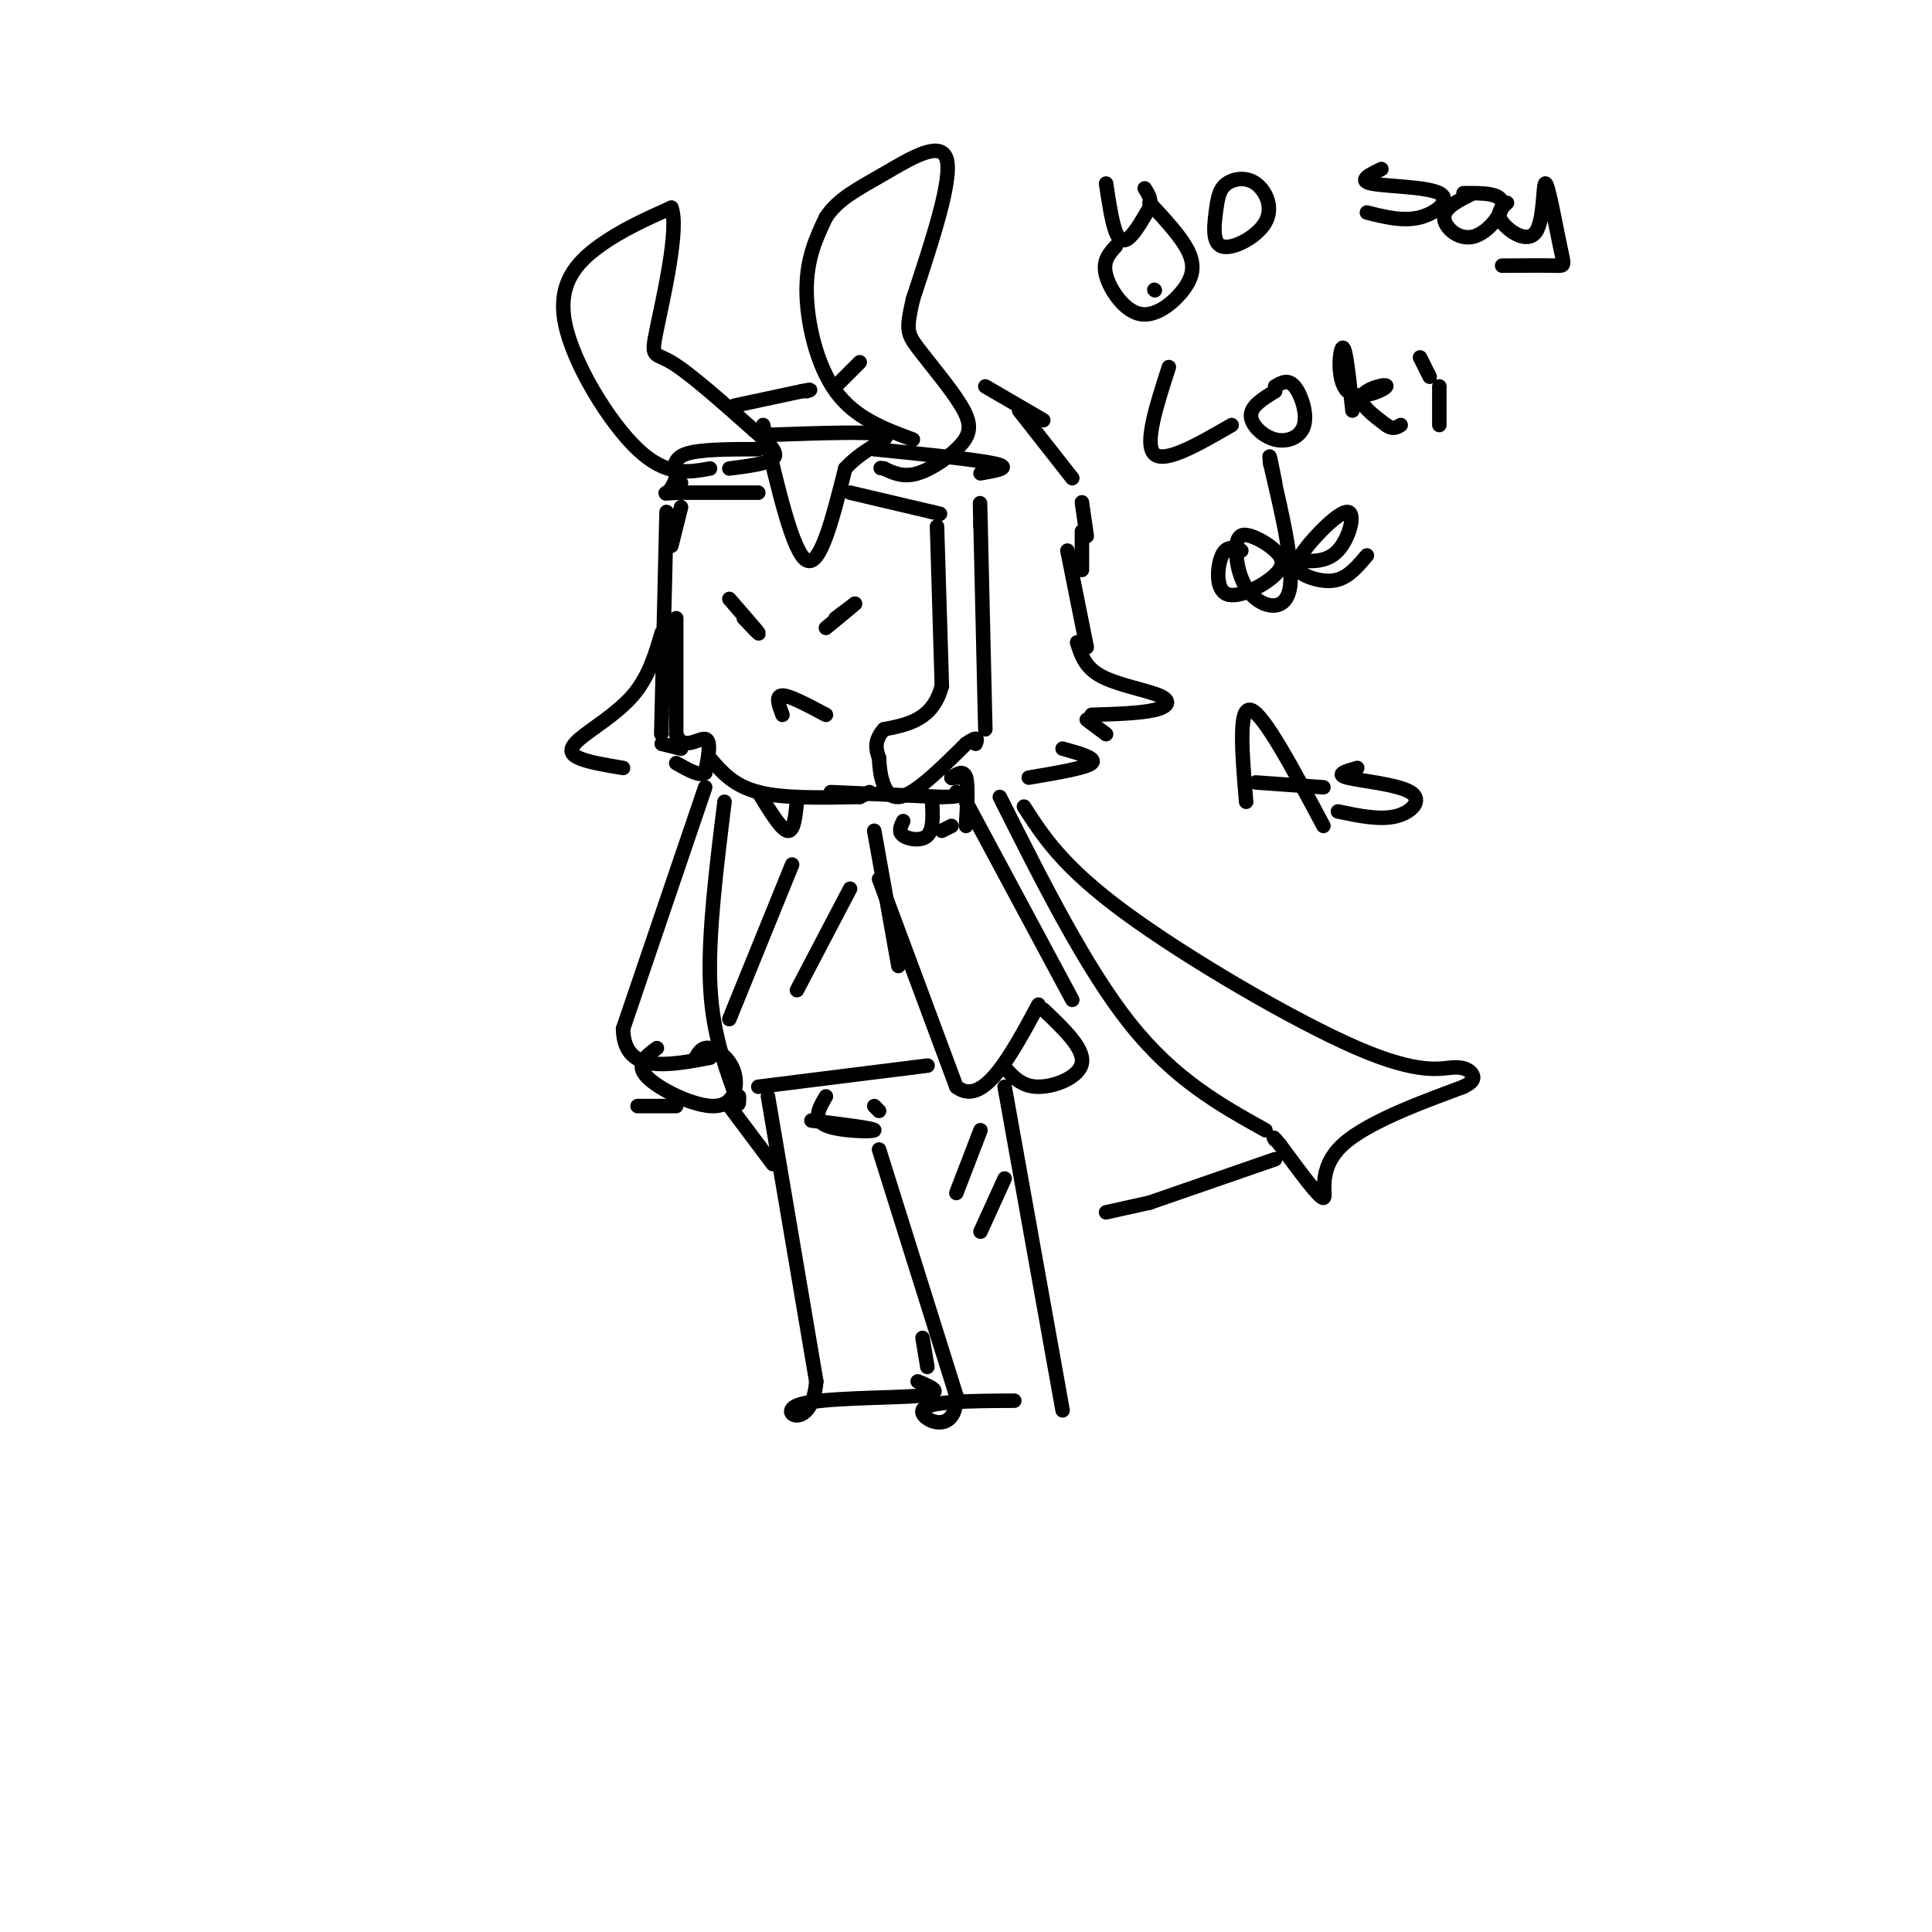 <svg viewBox='0 0 400 400' version='1.1' xmlns='http://www.w3.org/2000/svg' xmlns:xlink='http://www.w3.org/1999/xlink'><g fill='none' stroke='#000000' stroke-width='3' stroke-linecap='round' stroke-linejoin='round'><path d='M158,88c3.083,13.250 6.167,26.500 9,28c2.833,1.500 5.417,-8.750 8,-19'/><path d='M175,97c4.044,-4.511 10.156,-6.289 8,-7c-2.156,-0.711 -12.578,-0.356 -23,0'/><path d='M181,93c10.667,1.083 21.333,2.167 25,3c3.667,0.833 0.333,1.417 -3,2'/><path d='M176,102c0.000,0.000 17.000,4.000 17,4'/><path d='M193,106c2.833,0.667 1.417,0.333 0,0'/><path d='M194,109c0.000,0.000 1.000,33.000 1,33'/><path d='M195,142c-1.833,7.000 -6.917,8.000 -12,9'/><path d='M183,151c-2.167,2.500 -1.583,4.250 -1,6'/><path d='M182,157c0.111,3.200 0.889,8.200 4,8c3.111,-0.200 8.556,-5.600 14,-11'/><path d='M200,154c2.667,-1.833 2.333,-0.917 2,0'/><path d='M204,151c0.000,0.000 -1.000,-43.000 -1,-43'/><path d='M203,108c-0.167,-7.000 -0.083,-3.000 0,1'/><path d='M157,102c0.000,0.000 -16.000,0.000 -16,0'/><path d='M141,102c-3.289,0.089 -3.511,0.311 -3,0c0.511,-0.311 1.756,-1.156 3,-2'/><path d='M157,93c-6.083,0.000 -12.167,0.000 -15,1c-2.833,1.000 -2.417,3.000 -2,5'/><path d='M140,99c-0.500,1.167 -0.750,1.583 -1,2'/><path d='M141,105c0.000,0.000 -2.000,8.000 -2,8'/><path d='M138,106c0.000,0.000 -1.000,42.000 -1,42'/><path d='M137,148c-0.167,7.000 -0.083,3.500 0,0'/><path d='M140,128c0.000,0.000 0.000,24.000 0,24'/><path d='M140,152c1.333,3.644 4.667,0.756 6,1c1.333,0.244 0.667,3.622 0,7'/><path d='M146,160c-1.000,0.833 -3.500,-0.583 -6,-2'/><path d='M141,155c0.000,0.000 -4.000,-1.000 -4,-1'/><path d='M151,124c2.750,3.167 5.500,6.333 6,7c0.500,0.667 -1.250,-1.167 -3,-3'/><path d='M173,128c0.000,0.000 4.000,-3.000 4,-3'/><path d='M177,125c-0.333,0.333 -3.167,2.667 -6,5'/><path d='M162,148c-0.750,-2.000 -1.500,-4.000 0,-4c1.500,0.000 5.250,2.000 9,4'/><path d='M173,80c0.000,0.000 5.000,-5.000 5,-5'/><path d='M189,91c-6.000,-2.222 -12.000,-4.444 -16,-10c-4.000,-5.556 -6.000,-14.444 -6,-21c0.000,-6.556 2.000,-10.778 4,-15'/><path d='M171,45c2.476,-3.833 6.667,-5.917 12,-9c5.333,-3.083 11.810,-7.167 13,-3c1.190,4.167 -2.905,16.583 -7,29'/><path d='M189,62c-1.370,6.126 -1.295,6.943 1,10c2.295,3.057 6.811,8.356 9,12c2.189,3.644 2.051,5.635 0,8c-2.051,2.365 -6.015,5.104 -9,6c-2.985,0.896 -4.993,-0.052 -7,-1'/><path d='M183,97c-1.167,-0.167 -0.583,-0.083 0,0'/><path d='M147,97c-4.524,0.821 -9.048,1.643 -15,-4c-5.952,-5.643 -13.333,-17.750 -15,-26c-1.667,-8.250 2.381,-12.643 7,-16c4.619,-3.357 9.810,-5.679 15,-8'/><path d='M139,43c1.667,4.167 -1.667,18.583 -3,25c-1.333,6.417 -0.667,4.833 3,7c3.667,2.167 10.333,8.083 17,14'/><path d='M156,89c3.933,3.422 5.267,4.978 4,6c-1.267,1.022 -5.133,1.511 -9,2'/><path d='M152,84c0.000,0.000 14.000,-3.000 14,-3'/><path d='M166,81c2.500,-0.500 1.750,-0.250 1,0'/><path d='M204,80c0.000,0.000 12.000,7.000 12,7'/><path d='M211,85c0.000,0.000 11.000,14.000 11,14'/><path d='M224,104c0.000,0.000 1.000,7.000 1,7'/><path d='M224,110c0.000,0.000 0.000,8.000 0,8'/><path d='M221,114c0.000,0.000 4.000,20.000 4,20'/><path d='M223,133c0.804,2.589 1.607,5.179 5,7c3.393,1.821 9.375,2.875 12,4c2.625,1.125 1.893,2.321 -1,3c-2.893,0.679 -7.946,0.839 -13,1'/><path d='M225,149c0.000,0.000 4.000,3.000 4,3'/><path d='M137,131c-1.345,4.583 -2.690,9.167 -6,13c-3.310,3.833 -8.583,6.917 -11,9c-2.417,2.083 -1.976,3.167 0,4c1.976,0.833 5.488,1.417 9,2'/><path d='M220,155c3.583,1.000 7.167,2.000 6,3c-1.167,1.000 -7.083,2.000 -13,3'/><path d='M180,164c0.000,0.000 -2.000,1.000 -2,1'/><path d='M147,157c2.417,2.833 4.833,5.667 10,7c5.167,1.333 13.083,1.167 21,1'/><path d='M172,164c0.000,0.000 23.000,1.000 23,1'/><path d='M195,165c4.333,0.000 3.667,-0.500 3,-1'/><path d='M197,161c0.000,0.000 3.000,0.000 3,0'/><path d='M197,161c0.000,0.000 0.100,0.100 0.1,0.1'/><path d='M197,161c1.250,-0.833 2.500,-1.667 3,0c0.500,1.667 0.250,5.833 0,10'/><path d='M197,171c0.000,0.000 -2.000,1.000 -2,1'/><path d='M187,170c-0.533,1.111 -1.067,2.222 0,3c1.067,0.778 3.733,1.222 5,0c1.267,-1.222 1.133,-4.111 1,-7'/><path d='M207,165c8.917,17.750 17.833,35.500 27,47c9.167,11.500 18.583,16.750 28,22'/><path d='M212,167c4.011,6.236 8.022,12.472 21,22c12.978,9.528 34.922,22.348 48,28c13.078,5.652 17.290,4.137 20,4c2.710,-0.137 3.917,1.104 4,2c0.083,0.896 -0.959,1.448 -2,2'/><path d='M303,225c-5.833,2.238 -19.417,6.833 -25,12c-5.583,5.167 -3.167,10.905 -4,11c-0.833,0.095 -4.917,-5.452 -9,-11'/><path d='M265,237c-1.667,-2.000 -1.333,-1.500 -1,-1'/><path d='M264,240c0.000,0.000 -26.000,9.000 -26,9'/><path d='M200,166c0.000,0.000 22.000,41.000 22,41'/><path d='M182,182c0.000,0.000 16.000,43.000 16,43'/><path d='M198,225c5.500,4.333 11.250,-6.333 17,-17'/><path d='M216,209c4.222,4.000 8.444,8.000 8,11c-0.444,3.000 -5.556,5.000 -9,5c-3.444,0.000 -5.222,-2.000 -7,-4'/><path d='M157,164c2.333,3.833 4.667,7.667 6,8c1.333,0.333 1.667,-2.833 2,-6'/><path d='M150,166c-1.667,13.500 -3.333,27.000 -3,37c0.333,10.000 2.667,16.500 5,23'/><path d='M152,226c1.000,4.000 1.000,2.500 1,1'/><path d='M157,225c0.000,0.000 32.000,-4.000 32,-4'/><path d='M189,221c5.333,-0.667 2.667,-0.333 0,0'/><path d='M181,172c0.000,0.000 5.000,28.000 5,28'/><path d='M164,179c0.000,0.000 -13.000,32.000 -13,32'/><path d='M176,184c0.000,0.000 -11.000,21.000 -11,21'/><path d='M146,163c0.000,0.000 -17.000,50.000 -17,50'/><path d='M129,213c0.167,9.333 9.083,7.667 18,6'/><path d='M136,217c-2.274,1.687 -4.549,3.375 -2,6c2.549,2.625 9.920,6.188 14,6c4.080,-0.188 4.868,-4.128 4,-7c-0.868,-2.872 -3.391,-4.678 -5,-5c-1.609,-0.322 -2.305,0.839 -3,2'/><path d='M168,232c6.600,0.822 13.200,1.644 13,2c-0.200,0.356 -7.200,0.244 -10,-1c-2.800,-1.244 -1.400,-3.622 0,-6'/><path d='M182,230c0.000,0.000 -1.000,-1.000 -1,-1'/><path d='M182,238c0.000,0.000 16.000,51.000 16,51'/><path d='M198,289c0.089,8.689 -7.689,4.911 -7,3c0.689,-1.911 9.844,-1.956 19,-2'/><path d='M208,225c0.000,0.000 12.000,67.000 12,67'/><path d='M159,227c0.000,0.000 10.000,59.000 10,59'/><path d='M169,286c-0.845,10.345 -7.958,6.708 -4,5c3.958,-1.708 18.988,-1.488 25,-2c6.012,-0.512 3.006,-1.756 0,-3'/><path d='M191,277c0.000,0.000 1.000,6.000 1,6'/><path d='M132,229c0.000,0.000 8.000,0.000 8,0'/><path d='M151,229c0.000,0.000 9.000,12.000 9,12'/><path d='M229,251c0.000,0.000 9.000,-2.000 9,-2'/><path d='M203,234c0.000,0.000 -5.000,13.000 -5,13'/><path d='M208,244c0.000,0.000 -5.000,11.000 -5,11'/><path d='M239,60c0.000,0.000 0.100,0.100 0.1,0.1'/><path d='M229,38c0.600,3.978 1.200,7.956 2,10c0.800,2.044 1.800,2.156 3,1c1.200,-1.156 2.600,-3.578 4,-6'/><path d='M238,43c0.500,-1.667 -0.250,-2.833 -1,-4'/><path d='M238,42c3.281,3.526 6.561,7.053 8,10c1.439,2.947 1.035,5.316 -1,8c-2.035,2.684 -5.702,5.684 -9,5c-3.298,-0.684 -6.228,-5.053 -7,-8c-0.772,-2.947 0.614,-4.474 2,-6'/><path d='M252,42c-0.612,4.134 -1.225,8.268 1,9c2.225,0.732 7.287,-1.938 9,-5c1.713,-3.062 0.077,-6.517 -2,-8c-2.077,-1.483 -4.593,-0.995 -6,0c-1.407,0.995 -1.703,2.498 -2,4'/><path d='M286,35c-2.482,1.196 -4.964,2.393 -2,3c2.964,0.607 11.375,0.625 14,2c2.625,1.375 -0.536,4.107 -4,5c-3.464,0.893 -7.232,-0.054 -11,-1'/><path d='M305,40c-2.988,1.464 -5.976,2.929 -6,5c-0.024,2.071 2.917,4.750 6,4c3.083,-0.750 6.310,-4.929 6,-7c-0.310,-2.071 -4.155,-2.036 -8,-2'/><path d='M312,42c-1.176,1.064 -2.353,2.127 -1,4c1.353,1.873 5.235,4.554 7,2c1.765,-2.554 1.411,-10.344 2,-10c0.589,0.344 2.120,8.824 3,13c0.880,4.176 1.109,4.050 -1,4c-2.109,-0.050 -6.554,-0.025 -11,0'/><path d='M242,76c-2.583,8.000 -5.167,16.000 -3,18c2.167,2.000 9.083,-2.000 16,-6'/><path d='M264,81c-2.488,1.520 -4.976,3.040 -5,5c-0.024,1.960 2.416,4.360 5,5c2.584,0.640 5.311,-0.482 6,-3c0.689,-2.518 -0.660,-6.434 -2,-8c-1.340,-1.566 -2.670,-0.783 -4,0'/><path d='M280,85c-0.668,-6.550 -1.337,-13.100 -2,-13c-0.663,0.100 -1.322,6.852 1,9c2.322,2.148 7.625,-0.306 8,-1c0.375,-0.694 -4.179,0.373 -5,2c-0.821,1.627 2.089,3.813 5,6'/><path d='M287,88c1.333,1.000 2.167,0.500 3,0'/><path d='M298,88c0.000,0.000 0.000,-8.000 0,-8'/><path d='M294,74c0.000,0.000 2.000,4.000 2,4'/><path d='M257,114c-1.509,-0.570 -3.019,-1.141 -4,1c-0.981,2.141 -1.434,6.993 1,8c2.434,1.007 7.755,-1.830 10,-4c2.245,-2.170 1.415,-3.673 0,-5c-1.415,-1.327 -3.415,-2.477 -5,-3c-1.585,-0.523 -2.755,-0.419 -3,2c-0.245,2.419 0.434,7.151 3,10c2.566,2.849 7.019,3.814 8,-1c0.981,-4.814 -1.509,-15.407 -4,-26'/><path d='M263,96c-0.500,-3.667 0.250,0.167 1,4'/><path d='M283,115c-1.817,2.156 -3.633,4.312 -6,5c-2.367,0.688 -5.283,-0.092 -7,-1c-1.717,-0.908 -2.233,-1.944 0,-5c2.233,-3.056 7.217,-8.130 9,-8c1.783,0.130 0.367,5.466 -2,8c-2.367,2.534 -5.683,2.267 -9,2'/><path d='M258,166c-0.833,-9.917 -1.667,-19.833 1,-19c2.667,0.833 8.833,12.417 15,24'/><path d='M260,162c0.000,0.000 14.000,1.000 14,1'/><path d='M281,159c-2.333,0.661 -4.667,1.321 -2,2c2.667,0.679 10.333,1.375 13,3c2.667,1.625 0.333,4.179 -3,5c-3.333,0.821 -7.667,-0.089 -12,-1'/></g>
</svg>